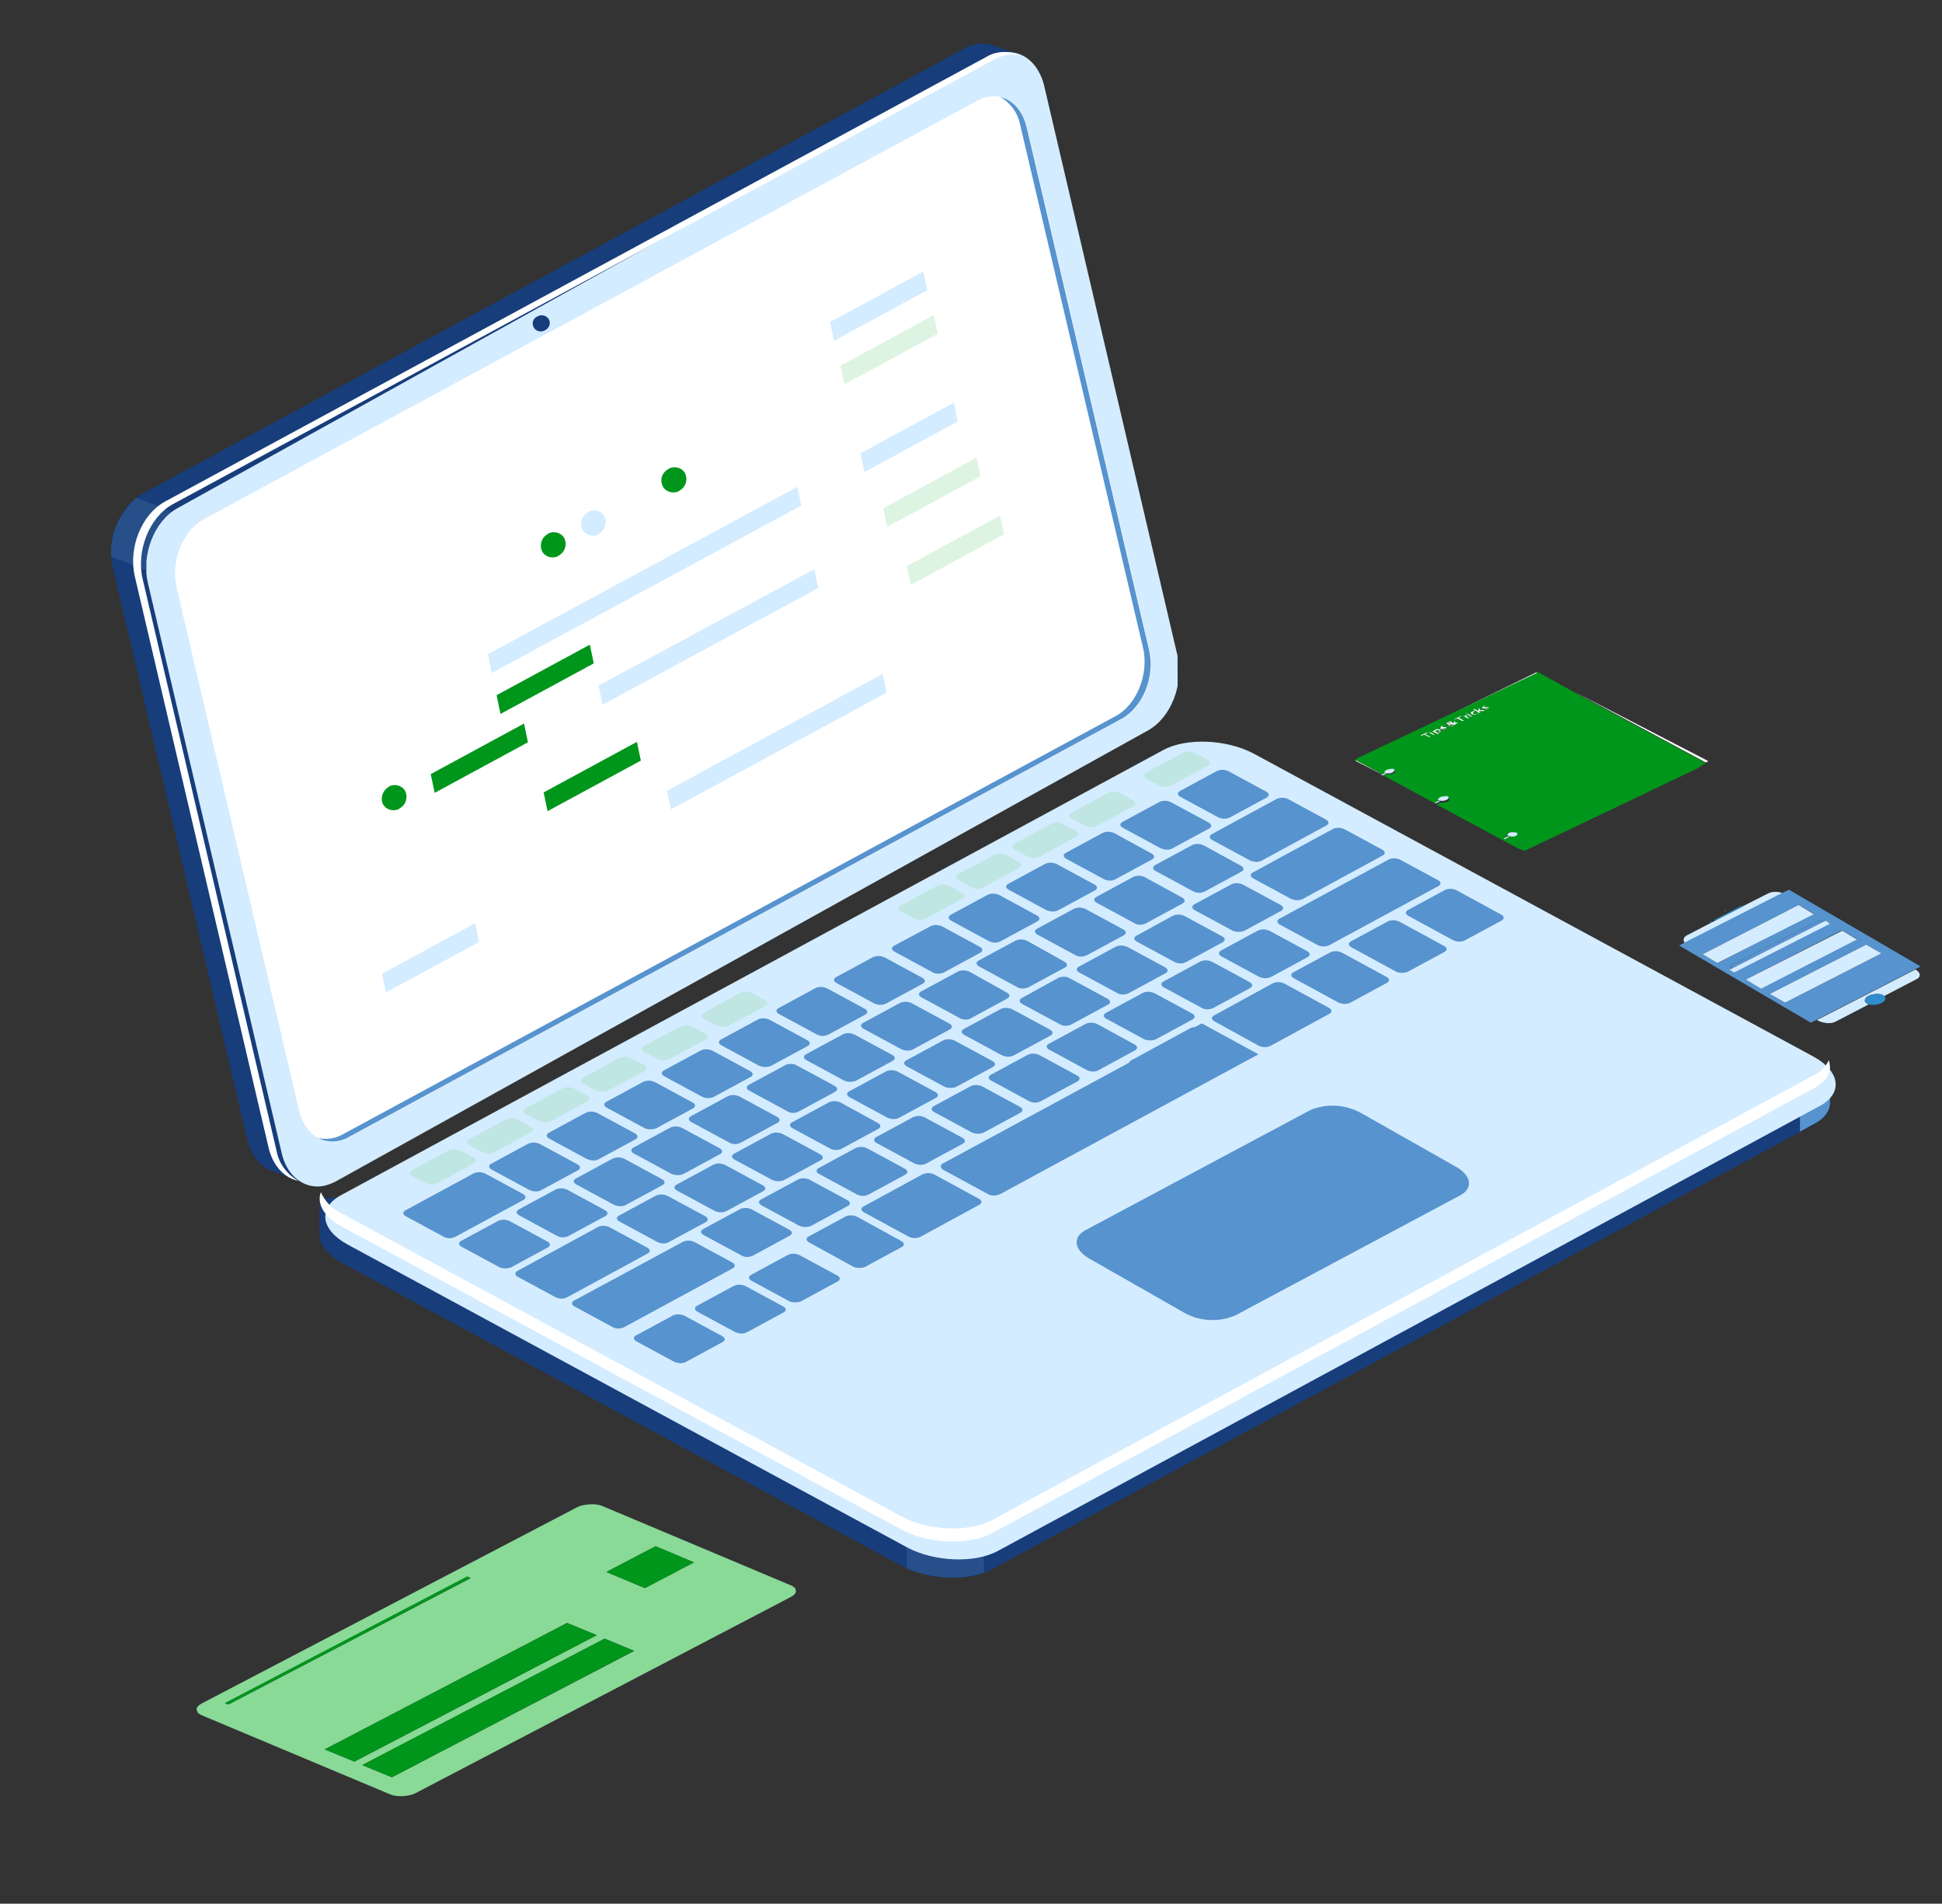 <?xml version="1.0" encoding="utf-8"?>
<!-- Generator: Adobe Illustrator 24.1.3, SVG Export Plug-In . SVG Version: 6.00 Build 0)  -->
<svg version="1.1" id="Layer_1" xmlns="http://www.w3.org/2000/svg" xmlns:xlink="http://www.w3.org/1999/xlink" x="0px" y="0px"
	 viewBox="0 0 445.5 436.7" style="enable-background:new 0 0 445.5 436.7;" xml:space="preserve">
<rect x="0" y="0" width="445.5" height="436.7" fill="#333333" stroke="none"/>
<style type="text/css">
	.st0{fill:#173D7A;}
	.st1{fill:#274F89;}
	.st2{enable-background:new    ;}
	.st3{clip-path:url(#SVGID_2_);}
	.st4{fill:#D4ECFF;}
	.st5{fill:#FFFFFF;}
	.st6{fill:#5793CE;}
	.st7{opacity:0.279;fill:#89D997;enable-background:new    ;}
	.st8{fill:#00961B;}
	.st9{fill:#396CAA;}
	.st10{clip-path:url(#SVGID_4_);}
	.st11{clip-path:url(#SVGID_6_);}
	.st12{clip-path:url(#SVGID_8_);fill:#D4ECFF;}
	.st13{clip-path:url(#SVGID_8_);fill:#2F8DCC;}
	.st14{clip-path:url(#SVGID_8_);fill:#5793CE;}
	.st15{clip-path:url(#SVGID_10_);}
	.st16{clip-path:url(#SVGID_12_);fill:#89D997;}
	.st17{clip-path:url(#SVGID_12_);fill:#00961B;}
	.st18{clip-path:url(#SVGID_14_);}
	.st19{clip-path:url(#SVGID_16_);}
	.st20{clip-path:url(#SVGID_18_);}
	.st21{clip-path:url(#SVGID_20_);}
	.st22{clip-path:url(#SVGID_22_);fill:#FFFFFF;}
	.st23{clip-path:url(#SVGID_22_);fill:#00961B;}
	.st24{clip-path:url(#SVGID_22_);fill:#D4ECFF;}
</style>
<g id="Group_2850" transform="translate(-179.987 -55.723)">
	<path id="Path_15293_1_" class="st0" d="M401.3,66.8c1.9-1.1,4.2-1.4,6.4-0.7l0,0l0.3,0.1c0,0,0.1,0,0.1,0l6.8,2.4l-6.1,2.8
		c0,0.1,0.1,0.2,0.1,0.3l30.7,131.1c1.5,6.6-1.5,14.2-6.9,17.1l-184,99.7l0.7,7.3l-7.4-2.7c-2.5-1.1-4.5-3.6-5.3-7.1L205.9,186
		c-1.5-6.6,1.5-14.2,6.9-17.1"/>
	<path id="Path_15295" class="st1" d="M219.9,189.1l-14.4-5.7c-0.1-1.6-0.1-4.4,1.4-7.6c1.3-2.8,3.2-4.8,4.4-5.9
		c7.6,3,15.1,6,22.7,9L219.9,189.1z"/>
	<g id="Path_15296">
		<g>
			<g class="st2">
				<defs>
					<polygon id="SVGID_1_" class="st2" points="213.9,328.2 213.3,69.2 449.8,67.3 450.4,326.4 					"/>
				</defs>
				<clipPath id="SVGID_2_">
					<use xlink:href="#SVGID_1_"  style="overflow:visible;"/>
				</clipPath>
				<g class="st3">
					<g>
						<g>
							<g>
								<path class="st4" d="M411.2,67.7c-1.3,0-2.7,0.4-4.1,1.1L220.7,172.3c-5.3,2.9-8.3,10.6-6.8,17.1l30.7,130.8
									c1.1,4.9,4.5,7.7,8.2,7.7c1.3,0,2.7-0.4,4.1-1.1l186.4-103.5c5.3-2.9,8.3-10.6,6.8-17.2L419.5,75.3
									C418.3,70.5,415,67.6,411.2,67.7"/>
							</g>
						</g>
					</g>
				</g>
			</g>
		</g>
	</g>
	<path id="Path_15297" class="st5" d="M217.8,170.8L406.4,68.7c2.2-1.3,5.1-1.4,7.4-0.3c-1.9-0.4-3.9,0-5.6,0.9L219.6,171.4
		c-5.3,2.9-8.4,10.6-6.9,17.1l30.7,131.1c0.5,2.9,2.3,5.4,5,7c-3.2-0.7-5.8-3.4-6.8-7.6l-30.7-131.1
		C209.4,181.3,212.5,173.7,217.8,170.8z"/>
	<path id="Path_15298" class="st5" d="M260,316.6l177.4-96c4.9-2.6,7.7-9.7,6.3-15.7l-28.1-120c-1.4-6-6.5-8.7-11.4-6.1l-177.4,96
		c-4.9,2.6-7.7,9.7-6.3,15.7l28.1,120C250,316.5,255.1,319.2,260,316.6z"/>
	<path id="Path_15299" class="st6" d="M258.5,316l177.4-96c4.9-2.6,7.7-9.7,6.3-15.7L414,84.3c-0.5-2.6-2.1-4.9-4.5-6.3
		c2.8,0.7,5.1,3.1,6,6.9l28.1,120c1.4,6-1.4,13-6.3,15.7l-177.4,96c-2.1,1.2-4.7,1.3-6.9,0.2C254.9,317.2,256.9,316.9,258.5,316z"/>
	<path id="Path_15300" class="st0" d="M253.3,330.8l25.8-3.2l166.4-90.1c5.3-2.9,14.7-2.5,20.8,0.8l117.9,63.8l15.6-1.9v8.3h0
		c0.1,1.9-1.1,3.8-3.6,5.1L407.6,415.7c-5.3,2.9-14.7,2.5-20.8-0.8l-128.4-69.5c-3.5-1.9-5.2-4.3-5.1-6.6l0,0L253.3,330.8z"/>
	<path id="Path_15302" class="st6" d="M592.9,301l6.9-0.9v8.3h0c0.1,1.9-1.1,3.8-3.6,5.1l-3.3,1.8L592.9,301z"/>
	<path id="Path_15303" class="st1" d="M405.7,416.5c-5.1,1.8-12.3,1.4-17.7-1V397h17.7V416.5z"/>
	<path id="Path_15304" class="st4" d="M408.9,411.5l188.6-102.1c5.3-2.9,4.7-7.9-1.5-11.3l-128.4-69.5c-6.2-3.3-15.5-3.7-20.8-0.8
		L258.2,329.9c-5.3,2.9-4.7,7.9,1.5,11.3l128.4,69.5C394.3,414,403.6,414.4,408.9,411.5z"/>
	<path id="Path_15305" class="st5" d="M258.4,334.1l128.4,69.5c6.2,3.3,15.5,3.7,20.8,0.8l188.6-102.1c1.5-0.7,2.7-1.9,3.3-3.4
		c0.8,2.4-0.2,4.8-3.3,6.4L407.6,407.4c-5.3,2.9-14.7,2.5-20.8-0.8l-128.4-69.5c-4.1-2.2-5.8-5.3-4.8-7.9
		C254.5,331.3,256.2,333.1,258.4,334.1z"/>
	<g id="Group_2833" transform="translate(369.674 208.675)">
		<path id="Path_15306" class="st6" d="M146.3,62.8l8.5-4.6c0.7-0.4,0.6-1-0.2-1.4l-10.1-5.5c-0.8-0.4-1.8-0.5-2.7-0.1l-8.5,4.6
			c-0.7,0.4-0.6,1,0.2,1.4l10.1,5.5C144.5,63.1,145.5,63.2,146.3,62.8z"/>
		<path id="Path_15307" class="st6" d="M133.2,70l8.5-4.6c0.7-0.4,0.6-1-0.2-1.4l-10.1-5.5c-0.8-0.4-1.8-0.5-2.7-0.1l-8.5,4.6
			c-0.7,0.4-0.6,1,0.2,1.4l10.1,5.5C131.3,70.3,132.3,70.3,133.2,70z"/>
		<path id="Path_15308" class="st6" d="M120,77.1l8.5-4.6c0.7-0.4,0.6-1-0.2-1.4l-10.1-5.5c-0.8-0.4-1.8-0.5-2.7-0.1l-8.5,4.6
			c-0.7,0.4-0.6,1,0.2,1.4l10.1,5.5C118.1,77.4,119.1,77.5,120,77.1z"/>
		<path id="Path_15309" class="st6" d="M101.8,71.2l8.5-4.6c0.7-0.4,0.6-1-0.2-1.4l-8.5-4.6c-0.8-0.4-1.8-0.5-2.7-0.1l-8.5,4.6
			c-0.7,0.4-0.6,1,0.2,1.4l8.5,4.6C99.9,71.5,100.9,71.6,101.8,71.2z"/>
		<path id="Path_15310" class="st6" d="M88.6,78.3l8.5-4.6c0.7-0.4,0.6-1-0.2-1.4l-8.5-4.6c-0.8-0.4-1.8-0.5-2.7-0.1l-8.5,4.6
			c-0.7,0.4-0.6,1,0.2,1.4l8.5,4.6C86.7,78.7,87.7,78.7,88.6,78.3z"/>
		<path id="Path_15311" class="st6" d="M75.4,85.5l8.5-4.6c0.7-0.4,0.6-1-0.2-1.4l-8.5-4.6c-0.8-0.4-1.8-0.5-2.7-0.1l-8.5,4.6
			c-0.7,0.4-0.6,1,0.2,1.4l8.5,4.6C73.5,85.8,74.5,85.8,75.4,85.5z"/>
		<path id="Path_15312" class="st6" d="M62.2,92.6l8.5-4.6c0.7-0.4,0.6-1-0.2-1.4L62.1,82c-0.8-0.4-1.8-0.5-2.7-0.1l-8.5,4.6
			c-0.7,0.4-0.6,1,0.2,1.4l8.5,4.6C60.4,92.9,61.4,93,62.2,92.6z"/>
		<path id="Path_15313" class="st6" d="M49,99.7l8.5-4.6c0.7-0.4,0.6-1-0.2-1.4l-8.5-4.6c-0.8-0.4-1.8-0.5-2.7-0.1l-8.5,4.6
			c-0.7,0.4-0.6,1,0.2,1.4l8.5,4.6C47.2,100.1,48.2,100.1,49,99.7z"/>
		<path id="Path_15314" class="st6" d="M35.9,106.9l8.5-4.6c0.7-0.4,0.6-1-0.2-1.4l-8.5-4.6c-0.8-0.4-1.8-0.5-2.7-0.1l-8.5,4.6
			c-0.7,0.4-0.6,1,0.2,1.4l8.5,4.6C34,107.2,35,107.2,35.9,106.9z"/>
		<path id="Path_15315" class="st6" d="M22.7,114l8.5-4.6c0.7-0.4,0.6-1-0.2-1.4l-8.5-4.6c-0.8-0.4-1.8-0.5-2.7-0.1l-8.5,4.6
			c-0.7,0.4-0.6,1,0.2,1.4l8.5,4.6C20.8,114.3,21.8,114.4,22.7,114z"/>
		<path id="Path_15316" class="st6" d="M9.5,121.1l8.5-4.6c0.7-0.4,0.6-1-0.2-1.4l-8.5-4.6c-0.8-0.4-1.8-0.5-2.7-0.1l-8.5,4.6
			c-0.7,0.4-0.6,1,0.2,1.4l8.5,4.6C7.7,121.5,8.7,121.5,9.5,121.1z"/>
		<path id="Path_15317" class="st6" d="M-3.7,128.3l8.5-4.6c0.7-0.4,0.6-1-0.2-1.4l-8.5-4.6c-0.8-0.4-1.8-0.5-2.7-0.1l-8.5,4.6
			c-0.7,0.4-0.6,1,0.2,1.4l8.5,4.6C-5.5,128.6-4.5,128.6-3.7,128.3z"/>
		<path id="Path_15317_1_" class="st6" d="M-17,135.1l8.5-4.6c0.7-0.4,0.6-1-0.2-1.4l-8.5-4.6c-0.8-0.4-1.8-0.5-2.7-0.1l-8.5,4.6
			c-0.7,0.4-0.6,1,0.2,1.4l8.5,4.6C-18.8,135.5-17.9,135.5-17,135.1z"/>
		<path id="Path_15318" class="st6" d="M-32.4,159.5l8.5-4.6c0.7-0.4,0.6-1-0.2-1.4l-8.5-4.6c-0.8-0.4-1.8-0.5-2.7-0.1l-8.5,4.6
			c-0.7,0.4-0.6,1,0.2,1.4l8.5,4.6C-34.2,159.8-33.2,159.9-32.4,159.5z"/>
		<path id="Path_15318_1_" class="st6" d="M-18.4,152.7l8.5-4.6c0.7-0.4,0.6-1-0.2-1.4l-8.5-4.6c-0.8-0.4-1.8-0.5-2.7-0.1l-8.5,4.6
			c-0.7,0.4-0.6,1,0.2,1.4l8.5,4.6C-20.2,153-19.2,153.1-18.4,152.7z"/>
		<path id="Path_15318_2_" class="st6" d="M-6,145.6l8.5-4.6c0.7-0.4,0.6-1-0.2-1.4l-8.5-4.6c-0.8-0.4-1.8-0.5-2.7-0.1l-8.5,4.6
			c-0.7,0.4-0.6,1,0.2,1.4l8.5,4.6C-7.9,145.9-6.9,145.9-6,145.6z"/>
		<path id="Path_15319" class="st6" d="M82.3,67.8l8.5-4.6c0.7-0.4,0.6-1-0.2-1.4l-8.5-4.6c-0.8-0.4-1.8-0.5-2.7-0.1L71,61.7
			c-0.7,0.4-0.6,1,0.2,1.4l8.5,4.6C80.5,68.1,81.5,68.2,82.3,67.8z"/>
		<path id="Path_15320" class="st6" d="M95.7,60.6l8.5-4.6c0.7-0.4,0.6-1-0.2-1.4l-8.5-4.6c-0.8-0.4-1.8-0.5-2.7-0.1l-8.5,4.6
			c-0.7,0.4-0.6,1,0.2,1.4l8.5,4.6C93.9,60.9,94.9,60.9,95.7,60.6z"/>
		<path id="Path_15321" class="st6" d="M109.1,53.3l18.4-10c0.7-0.4,0.6-1-0.2-1.4l-8.5-4.6c-0.8-0.4-1.8-0.5-2.7-0.1l-18.4,10
			c-0.7,0.4-0.6,1,0.2,1.4l8.5,4.6C107.3,53.6,108.2,53.7,109.1,53.3z"/>
		<path id="Path_15322" class="st6" d="M99.7,44.5l14.9-8.1c0.7-0.4,0.6-1-0.2-1.4l-8.5-4.6c-0.8-0.4-1.8-0.5-2.7-0.1l-14.9,8.1
			c-0.7,0.4-0.6,1,0.2,1.4l8.5,4.6C97.9,44.8,98.9,44.9,99.7,44.5z"/>
		<path id="Path_15323" class="st6" d="M69.2,74.9l8.5-4.6c0.7-0.4,0.6-1-0.2-1.4L69,64.3c-0.8-0.4-1.8-0.5-2.7-0.1l-8.5,4.6
			c-0.7,0.4-0.6,1,0.2,1.4l8.5,4.6C67.3,75.3,68.3,75.3,69.2,74.9z"/>
		<path id="Path_15324" class="st6" d="M56,82.1l8.5-4.6c0.7-0.4,0.6-1-0.2-1.4l-8.5-4.6C55,71,54.1,71,53.2,71.3L44.7,76
			c-0.7,0.4-0.6,1,0.2,1.4l8.5,4.6C54.1,82.4,55.1,82.5,56,82.1z"/>
		<path id="Path_15325" class="st6" d="M42.8,89.2l8.5-4.6c0.7-0.4,0.6-1-0.2-1.4l-8.5-4.6c-0.8-0.4-1.8-0.5-2.7-0.1l-8.5,4.6
			c-0.7,0.4-0.6,1,0.2,1.4l8.5,4.6C41,89.5,41.9,89.6,42.8,89.2z"/>
		<path id="Path_15326" class="st6" d="M29.6,96.4l8.5-4.6c0.7-0.4,0.6-1-0.2-1.4l-8.5-4.6c-0.8-0.4-1.8-0.5-2.7-0.1l-8.5,4.6
			c-0.7,0.4-0.6,1,0.2,1.4l8.5,4.6C27.8,96.7,28.8,96.7,29.6,96.4z"/>
		<path id="Path_15327" class="st6" d="M16.5,103.5l8.5-4.6c0.7-0.4,0.6-1-0.2-1.4l-8.5-4.6c-0.8-0.4-1.8-0.5-2.7-0.1l-8.5,4.6
			c-0.7,0.4-0.6,1,0.2,1.4l8.5,4.6C14.6,103.8,15.6,103.9,16.5,103.5z"/>
		<path id="Path_15328" class="st6" d="M3.3,110.6l8.5-4.6c0.7-0.4,0.6-1-0.2-1.4L3.2,100c-0.8-0.4-1.8-0.5-2.7-0.1l-8.5,4.6
			c-0.7,0.4-0.6,1,0.2,1.4l8.5,4.6C1.4,110.9,2.4,111,3.3,110.6z"/>
		<path id="Path_15329" class="st6" d="M-9.9,117.8l8.5-4.6c0.7-0.4,0.6-1-0.2-1.4l-8.5-4.6c-0.8-0.4-1.8-0.5-2.7-0.1l-8.5,4.6
			c-0.7,0.4-0.6,1,0.2,1.4l8.5,4.6C-11.7,118.1-10.8,118.1-9.9,117.8z"/>
		<path id="Path_15330" class="st6" d="M-23.1,124.9l8.5-4.6c0.7-0.4,0.6-1-0.2-1.4l-8.5-4.6c-0.8-0.4-1.8-0.5-2.7-0.1l-8.5,4.6
			c-0.7,0.4-0.6,1,0.2,1.4l8.5,4.6C-24.9,125.2-23.9,125.3-23.1,124.9z"/>
		<path id="Path_15331" class="st6" d="M-36.3,132l8.5-4.6c0.7-0.4,0.6-1-0.2-1.4l-8.5-4.6c-0.8-0.4-1.8-0.5-2.7-0.1l-8.5,4.6
			c-0.7,0.4-0.6,1,0.2,1.4l8.5,4.6C-38.1,132.4-37.1,132.4-36.3,132z"/>
		<path id="Path_15332" class="st6" d="M-59.7,144.7l18.6-10.1c0.7-0.4,0.6-1-0.2-1.4l-8.5-4.6c-0.8-0.4-1.8-0.5-2.7-0.1L-71,138.6
			c-0.7,0.4-0.6,1,0.2,1.4l8.5,4.6C-61.5,145-60.5,145.1-59.7,144.7z"/>
		<path id="Path_15333" class="st6" d="M-85.3,130.8l15.7-8.5c0.7-0.4,0.6-1-0.2-1.4l-8.5-4.6c-0.8-0.4-1.8-0.5-2.7-0.1l-15.7,8.5
			c-0.7,0.4-0.6,1,0.2,1.4l8.5,4.6C-87.2,131.2-86.2,131.2-85.3,130.8z"/>
		<path id="Path_15334" class="st6" d="M46.1,73.6l8.5-4.6c0.7-0.4,0.6-1-0.2-1.4L46,62.9c-0.8-0.4-1.8-0.5-2.7-0.1l-8.5,4.6
			c-0.7,0.4-0.6,1,0.2,1.4l8.5,4.6C44.2,73.9,45.2,73.9,46.1,73.6z"/>
		<path id="Path_15335" class="st6" d="M59.6,66.2l8.5-4.6c0.7-0.4,0.6-1-0.2-1.4l-8.5-4.6c-0.8-0.4-1.8-0.5-2.7-0.1l-8.5,4.6
			c-0.7,0.4-0.6,1,0.2,1.4l8.5,4.6C57.7,66.6,58.7,66.6,59.6,66.2z"/>
		<path id="Path_15336" class="st6" d="M73.1,58.9l8.5-4.6c0.7-0.4,0.6-1-0.2-1.4L73,48.3c-0.8-0.4-1.8-0.5-2.7-0.1l-8.5,4.6
			c-0.7,0.4-0.6,1,0.2,1.4l8.5,4.6C71.2,59.3,72.2,59.3,73.1,58.9z"/>
		<path id="Path_15337" class="st6" d="M86.6,51.6l8.5-4.6c0.7-0.4,0.6-1-0.2-1.4L86.5,41c-0.8-0.4-1.8-0.5-2.7-0.1l-8.5,4.6
			c-0.7,0.4-0.6,1,0.2,1.4l8.5,4.6C84.7,51.9,85.7,52,86.6,51.6z"/>
		<path id="Path_15338" class="st6" d="M32.9,80.7l8.5-4.6c0.7-0.4,0.6-1-0.2-1.4L32.8,70c-0.8-0.4-1.8-0.5-2.7-0.1l-8.5,4.6
			c-0.7,0.4-0.6,1,0.2,1.4l8.5,4.6C31.1,81,32.1,81.1,32.9,80.7z"/>
		<path id="Path_15339" class="st6" d="M19.7,87.8l8.5-4.6c0.7-0.4,0.6-1-0.2-1.4l-8.5-4.6c-0.8-0.4-1.8-0.5-2.7-0.1l-8.5,4.6
			c-0.7,0.4-0.6,1,0.2,1.4l8.5,4.6C17.9,88.1,18.9,88.2,19.7,87.8z"/>
		<path id="Path_15340" class="st6" d="M6.6,95l8.5-4.6c0.7-0.4,0.6-1-0.2-1.4l-8.5-4.6c-0.8-0.4-1.8-0.5-2.7-0.1l-8.5,4.6
			c-0.7,0.4-0.6,1,0.2,1.4l8.5,4.6C4.7,95.3,5.7,95.3,6.6,95z"/>
		<path id="Path_15341" class="st6" d="M-6.6,102.1l8.5-4.6c0.7-0.4,0.6-1-0.2-1.4l-8.5-4.6C-7.6,91-8.5,91-9.4,91.3l-8.5,4.6
			c-0.7,0.4-0.6,1,0.2,1.4l8.5,4.6C-8.5,102.4-7.5,102.5-6.6,102.1z"/>
		<path id="Path_15342" class="st6" d="M-19.8,109.2l8.5-4.6c0.7-0.4,0.6-1-0.2-1.4l-8.5-4.6c-0.8-0.4-1.8-0.5-2.7-0.1l-8.5,4.6
			c-0.7,0.4-0.6,1,0.2,1.4l8.5,4.6C-21.6,109.6-20.7,109.6-19.8,109.2z"/>
		<path id="Path_15343" class="st6" d="M-33,116.4l8.5-4.6c0.7-0.4,0.6-1-0.2-1.4l-8.5-4.6c-0.8-0.4-1.8-0.5-2.7-0.1l-8.5,4.6
			c-0.7,0.4-0.6,1,0.2,1.4l8.5,4.6C-34.8,116.7-33.8,116.7-33,116.4z"/>
		<path id="Path_15344" class="st6" d="M-46.2,123.5l8.5-4.6c0.7-0.4,0.6-1-0.2-1.4l-8.5-4.6c-0.8-0.4-1.8-0.5-2.7-0.1l-8.5,4.6
			c-0.7,0.4-0.6,1,0.2,1.4l8.5,4.6C-48,123.8-47,123.9-46.2,123.5z"/>
		<path id="Path_15345" class="st6" d="M-59.3,130.6l8.5-4.6c0.7-0.4,0.6-1-0.2-1.4l-8.5-4.6c-0.8-0.4-1.8-0.5-2.7-0.1l-8.5,4.6
			c-0.7,0.4-0.6,1,0.2,1.4l8.5,4.6C-61.2,131-60.2,131-59.3,130.6z"/>
		<path id="Path_15346" class="st6" d="M-72.5,137.8l8.5-4.6c0.7-0.4,0.6-1-0.2-1.4l-8.5-4.6c-0.8-0.4-1.8-0.5-2.7-0.1l-8.5,4.6
			c-0.7,0.4-0.6,1,0.2,1.4l8.5,4.6C-74.4,138.1-73.4,138.1-72.5,137.8z"/>
		<path id="Path_15347" class="st6" d="M53,55.9l8.5-4.6c0.7-0.4,0.6-1-0.2-1.4l-8.5-4.6c-0.8-0.4-1.8-0.5-2.7-0.1l-8.5,4.6
			c-0.7,0.4-0.6,1,0.2,1.4l8.5,4.6C51.2,56.2,52.2,56.3,53,55.9z"/>
		<path id="Path_15348" class="st6" d="M66.1,48.8l8.5-4.6c0.7-0.4,0.6-1-0.2-1.4L66,38.2c-0.8-0.4-1.8-0.5-2.7-0.1l-8.5,4.6
			c-0.7,0.4-0.6,1,0.2,1.4l8.5,4.6C64.3,49.1,65.3,49.2,66.1,48.8z"/>
		<path id="Path_15349" class="st6" d="M79.2,41.7l8.5-4.6c0.7-0.4,0.6-1-0.2-1.4l-8.5-4.6c-0.8-0.4-1.8-0.5-2.7-0.1l-8.5,4.6
			c-0.7,0.4-0.6,1,0.2,1.4l8.5,4.6C77.4,42,78.4,42.1,79.2,41.7z"/>
		<path id="Path_15350" class="st6" d="M92.4,34.6l8.5-4.6c0.7-0.4,0.6-1-0.2-1.4L92.2,24c-0.8-0.4-1.8-0.5-2.7-0.1L81,28.5
			c-0.7,0.4-0.6,1,0.2,1.4l8.5,4.6C90.5,34.9,91.5,35,92.4,34.6z"/>
		<path id="Path_15351" class="st7" d="M78.9,27.3l8.5-4.6c0.7-0.4,0.6-1-0.2-1.4l-2.8-1.5c-0.8-0.4-1.8-0.5-2.7-0.1l-8.5,4.6
			c-0.7,0.4-0.6,1,0.2,1.4l2.8,1.5C77,27.6,78,27.7,78.9,27.3z"/>
		<path id="Path_15352" class="st7" d="M61.8,36.6l8.5-4.6c0.7-0.4,0.6-1-0.2-1.4L67.3,29c-0.8-0.4-1.8-0.5-2.7-0.1l-8.5,4.6
			c-0.7,0.4-0.6,1,0.2,1.4l2.8,1.5C59.9,36.9,60.9,36.9,61.8,36.6z"/>
		<path id="Path_15353" class="st7" d="M48.7,43.6l8.5-4.6c0.7-0.4,0.6-1-0.2-1.4l-2.8-1.5c-0.8-0.4-1.8-0.5-2.7-0.1L43,40.6
			c-0.7,0.4-0.6,1,0.2,1.4l2.8,1.5C46.9,44,47.8,44,48.7,43.6z"/>
		<path id="Path_15354" class="st7" d="M35.7,50.7l8.5-4.6c0.7-0.4,0.6-1-0.2-1.4l-2.8-1.5c-0.8-0.4-1.8-0.5-2.7-0.1L30,47.6
			c-0.7,0.4-0.6,1,0.2,1.4l2.8,1.5C33.8,51,34.8,51.1,35.7,50.7z"/>
		<path id="Path_15355" class="st7" d="M22.6,57.8l8.5-4.6c0.7-0.4,0.6-1-0.2-1.4l-2.8-1.5c-0.8-0.4-1.8-0.5-2.7-0.1l-8.5,4.6
			c-0.7,0.4-0.6,1,0.2,1.4l2.8,1.5C20.7,58.1,21.7,58.1,22.6,57.8z"/>
		<path id="Path_15356" class="st7" d="M-50.3,97.3l8.5-4.6c0.7-0.4,0.6-1-0.2-1.4l-2.8-1.5c-0.8-0.4-1.8-0.5-2.7-0.1l-8.5,4.6
			c-0.7,0.4-0.6,1,0.2,1.4l2.8,1.5C-52.1,97.6-51.2,97.6-50.3,97.3z"/>
		<path id="Path_15356_1_" class="st7" d="M-36.3,90.1l8.5-4.6c0.7-0.4,0.6-1-0.2-1.4l-2.8-1.5c-0.8-0.4-1.8-0.5-2.7-0.1L-42,87
			c-0.7,0.4-0.6,1,0.2,1.4l2.8,1.5C-38.1,90.4-37.2,90.4-36.3,90.1z"/>
		<path id="Path_15356_2_" class="st7" d="M-22.6,82.4l8.5-4.6c0.7-0.4,0.6-1-0.2-1.4l-2.8-1.5c-0.8-0.4-1.8-0.5-2.7-0.1l-8.5,4.6
			c-0.7,0.4-0.6,1,0.2,1.4l2.8,1.5C-24.5,82.7-23.5,82.8-22.6,82.4z"/>
		<path id="Path_15357" class="st7" d="M-63.4,104.3l8.5-4.6c0.7-0.4,0.6-1-0.2-1.4l-2.8-1.5c-0.8-0.4-1.8-0.5-2.7-0.1l-8.5,4.6
			c-0.7,0.4-0.6,1,0.2,1.4l2.8,1.5C-65.2,104.6-64.2,104.7-63.4,104.3z"/>
		<path id="Path_15358" class="st7" d="M-76.4,111.4l8.5-4.6c0.7-0.4,0.6-1-0.2-1.4l-2.8-1.5c-0.8-0.4-1.8-0.5-2.7-0.1l-8.5,4.6
			c-0.7,0.4-0.6,1,0.2,1.4l2.8,1.5C-78.3,111.7-77.3,111.8-76.4,111.4z"/>
		<path id="Path_15359" class="st7" d="M-89.5,118.5l8.5-4.6c0.7-0.4,0.6-1-0.2-1.4l-2.8-1.5c-0.8-0.4-1.8-0.5-2.7-0.1l-8.5,4.6
			c-0.7,0.4-0.6,1,0.2,1.4l2.8,1.5C-91.3,118.8-90.3,118.8-89.5,118.5z"/>
		<path id="Path_15360" class="st6" d="M39.8,63l8.5-4.6c0.7-0.4,0.6-1-0.2-1.4l-8.5-4.6c-0.8-0.4-1.8-0.5-2.7-0.1l-8.5,4.6
			c-0.7,0.4-0.6,1,0.2,1.4l8.5,4.6C38,63.4,39,63.4,39.8,63z"/>
		<path id="Path_15361" class="st6" d="M26.7,70.2l8.5-4.6c0.7-0.4,0.6-1-0.2-1.4l-8.5-4.6c-0.8-0.4-1.8-0.5-2.7-0.1L15.4,64
			c-0.7,0.4-0.6,1,0.2,1.4l8.5,4.6C24.8,70.5,25.8,70.5,26.7,70.2z"/>
		<path id="Path_15362" class="st6" d="M13.5,77.3l8.5-4.6c0.7-0.4,0.6-1-0.2-1.4l-8.5-4.6c-0.8-0.4-1.8-0.5-2.7-0.1l-8.5,4.6
			c-0.7,0.4-0.6,1,0.2,1.4l8.5,4.6C11.6,77.6,12.6,77.7,13.5,77.3z"/>
		<path id="Path_15363" class="st6" d="M0.3,84.4l8.5-4.6c0.7-0.4,0.6-1-0.2-1.4l-8.5-4.6c-0.8-0.4-1.8-0.5-2.7-0.1l-8.5,4.6
			c-0.7,0.4-0.6,1,0.2,1.4l8.5,4.6C-1.5,84.8-0.5,84.8,0.3,84.4z"/>
		<path id="Path_15364" class="st6" d="M-12.9,91.6l8.5-4.6c0.7-0.4,0.6-1-0.2-1.4l-8.5-4.6c-0.8-0.4-1.8-0.5-2.7-0.1l-8.5,4.6
			c-0.7,0.4-0.6,1,0.2,1.4l8.5,4.6C-14.7,91.9-13.7,91.9-12.9,91.6z"/>
		<path id="Path_15365" class="st6" d="M-26,98.7l8.5-4.6c0.7-0.4,0.6-1-0.2-1.4l-8.5-4.6c-0.8-0.4-1.8-0.5-2.7-0.1l-8.5,4.6
			c-0.7,0.4-0.6,1,0.2,1.4l8.5,4.6C-27.9,99-26.9,99.1-26,98.7z"/>
		<path id="Path_15366" class="st6" d="M-39.2,105.9l8.5-4.6c0.7-0.4,0.6-1-0.2-1.4l-8.5-4.6c-0.8-0.4-1.8-0.5-2.7-0.1l-8.5,4.6
			c-0.7,0.4-0.6,1,0.2,1.4l8.5,4.6C-41.1,106.2-40.1,106.2-39.2,105.9z"/>
		<path id="Path_15367" class="st6" d="M-52.4,113l8.5-4.6c0.7-0.4,0.6-1-0.2-1.4l-8.5-4.6c-0.8-0.4-1.8-0.5-2.7-0.1l-8.5,4.6
			c-0.7,0.4-0.6,1,0.2,1.4l8.5,4.6C-54.2,113.3-53.2,113.4-52.4,113z"/>
		<path id="Path_15368" class="st6" d="M-65.6,120.1l8.5-4.6c0.7-0.4,0.6-1-0.2-1.4l-8.5-4.6c-0.8-0.4-1.8-0.5-2.7-0.1l-8.5,4.6
			c-0.7,0.4-0.6,1,0.2,1.4l8.5,4.6C-67.4,120.4-66.4,120.5-65.6,120.1z"/>
		<path id="Path_15369" class="st6" d="M115.2,63.9l25.1-13.6c0.7-0.4,0.6-1-0.2-1.4l-8.5-4.6c-0.8-0.4-1.8-0.5-2.7-0.1l-25.1,13.6
			c-0.7,0.4-0.6,1,0.2,1.4l8.5,4.6C113.3,64.2,114.3,64.3,115.2,63.9z"/>
		<path id="Path_15370" class="st6" d="M-46.7,151.6l25.1-13.6c0.7-0.4,0.6-1-0.2-1.4l-8.5-4.6c-0.8-0.4-1.8-0.5-2.7-0.1L-58,145.4
			c-0.7,0.4-0.6,1,0.2,1.4l8.5,4.6C-48.5,151.9-47.6,151.9-46.7,151.6z"/>
		<path id="Path_15371" class="st6" d="M8.7,137.7l8.5-4.6c0.7-0.4,0.6-1-0.2-1.4L7,126.2c-0.8-0.4-1.8-0.5-2.7-0.1l-8.5,4.6
			c-0.7,0.4-0.6,1,0.2,1.4L6,137.6C6.8,138,7.8,138,8.7,137.7z"/>
		<path id="Path_15372" class="st6" d="M101.7,87l13.6-7.4c0.7-0.4,0.6-1-0.2-1.4l-10.1-5.5c-0.8-0.4-1.8-0.5-2.7-0.1L88.8,80
			c-0.7,0.4-0.6,1,0.2,1.4L99,86.9C99.8,87.3,100.8,87.4,101.7,87z"/>
		<path id="Path_15373" class="st6" d="M21.4,130.8l13.6-7.4c0.7-0.4,0.6-1-0.2-1.4l-10.1-5.5c-0.8-0.4-1.8-0.5-2.7-0.1l-13.6,7.4
			c-0.7,0.4-0.6,1,0.2,1.4l10.1,5.5C19.5,131.1,20.5,131.2,21.4,130.8z"/>
		<path id="Path_15374" class="st6" d="M82.7,97.3l13.6-7.4c0.7-0.4,0.6-1-0.2-1.4L86.1,83c-0.8-0.4-1.8-0.5-2.7-0.1l-13.6,7.4
			c-0.7,0.4-0.6,1,0.2,1.4L80,97.2C80.8,97.6,81.8,97.6,82.7,97.3z"/>
		<path id="Path_15375" class="st6" d="M86,81.8l-59.3,32.1c-0.4,0.1-0.7,0.6-0.5,1c0.1,0.2,0.3,0.4,0.5,0.5l10.3,5.6
			c0.8,0.4,1.8,0.4,2.7,0l59.3-32.1L86,81.8z"/>
		<path id="Path_15378" class="st6" d="M110.9,101.7l-51.5,27.5c-3.1,1.6-2.7,4.5,0.7,6.5L82,148.2c3.6,2,7.9,2.2,11.7,0.6
			l51.5-27.5c3.1-1.6,2.7-4.5-0.7-6.5l-21.9-12.4C119,100.4,114.7,100.1,110.9,101.7z"/>
	</g>
	<path id="Path_15380" class="st4" d="M292.8,210.1l71-38.4l-0.9-4.3l-71,38.4L292.8,210.1z"/>
	<path id="Path_15381" class="st4" d="M318.2,217.4l49.5-26.8l-0.9-4.3L317.3,213L318.2,217.4z"/>
	<path id="Path_15381_1_" class="st4" d="M333.9,241.4l49.5-26.8l-0.9-4.3L333,237.1L333.9,241.4z"/>
	<path id="Path_15382" class="st5" d="M322.9,204.3l42.9-23.2l-0.9-4.3L322,200L322.9,204.3z"/>
	<path id="Path_15383" class="st8" d="M294.8,219.5l21.4-11.6l-0.9-4.3l-21.4,11.6L294.8,219.5z"/>
	<path id="Path_15383_1_" class="st8" d="M279.7,237.6l21.4-11.6l-0.9-4.3l-21.4,11.6L279.7,237.6z"/>
	<path id="Path_15383_2_" class="st8" d="M305.6,241.8l21.4-11.6l-0.9-4.3l-21.4,11.6L305.6,241.8z"/>
	<path id="Path_15384" class="st4" d="M371.3,133.9l21.4-11.6l-0.9-4.3l-21.4,11.6L371.3,133.9z"/>
	<path id="Path_15385" class="st7" d="M373.7,143.9l21.4-11.6l-0.9-4.3l-21.4,11.6L373.7,143.9z"/>
	<path id="Path_15385_1_" class="st7" d="M383.5,176.6l21.4-11.6l-0.9-4.3l-21.4,11.6L383.5,176.6z"/>
	<path id="Path_15385_2_" class="st7" d="M388.9,189.9l21.4-11.6l-0.9-4.3L388,185.6L388.9,189.9z"/>
	<path id="Path_15386" class="st4" d="M268.5,283.4l21.4-11.6l-0.9-4.3l-21.4,11.6L268.5,283.4z"/>
	<path id="Path_15387" class="st4" d="M378.3,164l21.4-11.6l-0.9-4.3l-21.4,11.6L378.3,164z"/>
	<path id="Path_15388" class="st8" d="M332,167.2c0.6,1.3,2.2,1.8,3.5,1.3c0.1,0,0.2-0.1,0.3-0.2c1.5-0.8,2-2.5,1.4-3.9
		c-0.6-1.3-2.2-1.8-3.5-1.3c-0.1,0-0.2,0.1-0.3,0.2C331.9,164,331.3,165.7,332,167.2z"/>
	<path id="Path_15388_1_" class="st0" d="M302.4,130.8c0.4,0.8,1.5,1.2,2.4,0.8c0.1,0,0.1-0.1,0.2-0.1c1-0.5,1.4-1.6,0.9-2.5
		c-0.4-0.8-1.5-1.2-2.4-0.8c-0.1,0-0.1,0.1-0.2,0.1C302.3,128.7,301.9,129.8,302.4,130.8z"/>
	<path id="Path_15389" class="st5" d="M322.8,172.2c0.6,1.3,2.2,1.8,3.5,1.3c0.1,0,0.2-0.1,0.3-0.2c1.5-0.8,2-2.5,1.4-3.9
		c-0.6-1.3-2.2-1.8-3.5-1.3c-0.1,0-0.2,0.1-0.3,0.2C322.7,169,322.1,170.7,322.8,172.2z"/>
	<path id="Path_15390" class="st4" d="M313.5,177.1c0.6,1.3,2.2,1.8,3.5,1.3c0.1,0,0.2-0.1,0.3-0.2c1.5-0.8,2-2.5,1.4-3.9
		c-0.6-1.3-2.2-1.8-3.5-1.3c-0.1,0-0.2,0.1-0.3,0.2C313.5,174,312.9,175.7,313.5,177.1z"/>
	<path id="Path_15391" class="st8" d="M304.3,182.1c0.6,1.3,2.2,1.8,3.5,1.3c0.1,0,0.2-0.1,0.3-0.2c1.5-0.8,2-2.5,1.4-3.9
		c-0.6-1.3-2.2-1.8-3.5-1.3c-0.1,0-0.2,0.1-0.3,0.2C304.2,179,303.7,180.7,304.3,182.1z"/>
	<path id="Path_15391_1_" class="st8" d="M267.8,240.1c0.6,1.3,2.2,1.8,3.5,1.3c0.1,0,0.2-0.1,0.3-0.2c1.5-0.8,2-2.5,1.4-3.9
		c-0.6-1.3-2.2-1.8-3.5-1.3c-0.1,0-0.2,0.1-0.3,0.2C267.8,237,267.2,238.7,267.8,240.1z"/>
	<g id="Group_2839" transform="translate(514.423 431.038)">
		<g id="Group_2838" transform="translate(4.655 31.279)">
			<path id="Path_15408_1_" class="st5" d="M-163.1,35.9l0,4c0,0,0,0.1,0,0.1c-0.1-0.2-0.1-0.5-0.1-0.7l0-4"/>
		</g>
	</g>
	<path id="Path_15385_3_" class="st7" d="M505.5,229.6l21.4-11.6l-0.9-4.3l-21.4,11.6L505.5,229.6z"/>
</g>
<path class="st9" d="M132,153.6"/>
<path class="st6" d="M387.9,160.7"/>
<path class="st6" d="M370.9,160.2"/>
<g>
	<g>
		<g class="st2">
			<defs>
				<polygon id="SVGID_3_" class="st2" points="379.4,238.5 381.5,197.8 447.3,200.7 445.2,241.5 				"/>
			</defs>
			<clipPath id="SVGID_4_">
				<use xlink:href="#SVGID_3_"  style="overflow:visible;"/>
			</clipPath>
			<g class="st10">
				<g>
					<g>
						<g>
							<g>
								<defs>
									<polyline id="SVGID_5_" points="385.5,238.8 381.2,204.3 441.2,200.5 445.5,235 385.5,238.8 									"/>
								</defs>
								<clipPath id="SVGID_6_">
									<use xlink:href="#SVGID_5_"  style="overflow:visible;"/>
								</clipPath>
								<g class="st11">
									<defs>
										<polyline id="SVGID_7_" points="418.8,236.7 382.6,215.7 407.9,202.6 444.1,223.6 418.8,236.7 										"/>
									</defs>
									<clipPath id="SVGID_8_">
										<use xlink:href="#SVGID_7_"  style="overflow:visible;"/>
									</clipPath>
									<path class="st12" d="M439.4,222.4l-22.6,11.6l0.2,0.1c0.6,0.3,1.3,0.5,2.1,0.6c0.2,0,0.4,0,0.6,0c0.6,0,1.1-0.2,1.5-0.4
										l7.5-3.9c-0.2,0-0.3-0.1-0.4-0.2c-0.3-0.2-0.5-0.4-0.5-0.6c0,0,0,0,0-0.1c0-0.4,0.3-0.8,0.9-1.1l0.1,0
										c0.1-0.1,0.3-0.1,0.5-0.2c0.2-0.1,0.3-0.1,0.5-0.1c0.2,0,0.3,0,0.5-0.1c0,0,0.1,0,0.1,0c0.1,0,0.2,0,0.3,0h0
										c0.3,0,0.5,0.1,0.8,0.1c0.1,0,0.2,0.1,0.3,0.1c0,0,0.1,0,0.1,0.1c0.1,0.1,0.2,0.1,0.3,0.2l7.3-3.8
										C440.7,224.2,440.7,223.1,439.4,222.4L439.4,222.4 M407.6,204.6c-0.2,0-0.4,0-0.6,0c-0.6,0-1.1,0.2-1.5,0.4l-5.7,2.9l0,0
										l-5,2.6l-7.7,4c-0.9,0.4-1.1,1.2-0.6,1.8l22.4-11.4C408.5,204.7,408.1,204.6,407.6,204.6"/>
									<path class="st13" d="M430.7,228c-0.1,0-0.2,0-0.3,0c0,0-0.1,0-0.1,0c-0.2,0-0.3,0-0.5,0.1c-0.2,0-0.3,0.1-0.5,0.1
										c-0.2,0-0.3,0.1-0.5,0.2l-0.1,0c-0.6,0.3-0.9,0.7-0.9,1.1c0,0,0,0,0,0.1c0,0.2,0.2,0.5,0.5,0.6c0.1,0.1,0.3,0.1,0.4,0.2
										c0.2,0.1,0.5,0.1,0.8,0.1c0.2,0,0.3,0,0.5,0c0.6,0,1.1-0.2,1.6-0.4l0,0c0.9-0.4,1.1-1.1,0.7-1.6c-0.1-0.1-0.2-0.2-0.3-0.2
										c0,0-0.1,0-0.1-0.1c-0.1,0-0.2-0.1-0.3-0.1C431.3,228,431,228,430.7,228"/>
									<polyline class="st13" points="399.5,207.8 393.3,211 393.5,211.2 394.8,210.5 399.8,208 399.8,207.9 399.5,207.8 
																			"/>
									<path class="st13" d="M395.7,208.9l-0.1,0l0,0l-0.1,0l0,0.1l0.2,0l0.2,0c0.1-0.1,0.1-0.1,0-0.2L395.7,208.9"/>
									<path class="st13" d="M392.5,211.4l-0.2,0l0,0c-0.1,0-0.1,0.1,0,0.2l0.2,0l0.2,0l0-0.2L392.5,211.4"/>
									<path class="st14" d="M406,228l22.1-11.3l3.5,2L409.5,230L406,228 M400.5,224.7l22-11.3l3.5,2l-22,11.3L400.5,224.7
										 M396.7,222.5l22-11.3l1,0.6l-22,11.3L396.7,222.5 M396.7,221.7l20.8-10.7l0.8,0.5l-20.8,10.7L396.7,221.7 M390.6,218.9
										l22-11.3l3.5,2l-22,11.3L390.6,218.9 M410.4,204.1l-1.5,0.7l-22.4,11.4l-1.3,0.7l30.2,17.7l1.4-0.7l22.6-11.6l1.2-0.6
										L410.4,204.1"/>
									<polyline class="st12" points="412.6,207.6 390.6,218.9 394,220.9 416.1,209.7 412.6,207.6 									"/>
									<polyline class="st12" points="428.1,216.7 406,228 409.5,230 431.6,218.7 428.1,216.7 									"/>
									<polyline class="st12" points="422.6,213.5 400.5,224.7 404,226.8 426,215.5 422.6,213.5 									"/>
									<polyline class="st14" points="417.5,211 396.7,221.7 397.5,222.1 418.3,211.5 417.5,211 									"/>
									<polyline class="st12" points="418.8,211.2 396.7,222.5 397.8,223.1 419.8,211.9 418.8,211.2 									"/>
								</g>
							</g>
						</g>
					</g>
				</g>
			</g>
		</g>
	</g>
</g>
<g>
	<g>
		<g class="st2">
			<defs>
				<polygon id="SVGID_9_" class="st2" points="27,421.6 38.1,349.7 200.8,335.5 189.7,407.4 				"/>
			</defs>
			<clipPath id="SVGID_10_">
				<use xlink:href="#SVGID_9_"  style="overflow:visible;"/>
			</clipPath>
			<g class="st15">
				<g>
					<g>
						<g>
							<g>
								<defs>
									<polyline id="SVGID_11_" points="36,363.4 174.1,337.8 191.8,393.8 53.7,419.3 36,363.4 									"/>
								</defs>
								<clipPath id="SVGID_12_">
									<use xlink:href="#SVGID_11_"  style="overflow:visible;"/>
								</clipPath>
								<path class="st16" d="M83.1,404.9l55.6-29l6.8,2.8l-55.6,29L83.1,404.9 M74.5,401.3l55.6-29l6.8,2.8l-55.6,29L74.5,401.3
									 M51.6,390.7l55.6-29l0.8,0.3l-55.6,29L51.6,390.7 M139.1,360.6l11.3-5.9l8.8,3.7l-11.3,5.9L139.1,360.6 M135.1,345.1
									c-0.3,0-0.5,0.1-0.8,0.1l-0.1,0c-0.7,0.1-1.3,0.3-1.9,0.6l-85.9,44.9c-0.8,0.4-1.3,0.9-1.3,1.4l0.2,0.7
									c0.2,0.2,0.5,0.4,0.8,0.6l43.6,18.3c0.8,0.3,1.9,0.4,3,0.3c0.3,0,0.6-0.1,0.8-0.1c0.7-0.1,1.4-0.3,1.9-0.6l85.9-44.9
									c0.8-0.4,1.3-0.9,1.3-1.4l-0.2-0.7c-0.2-0.2-0.5-0.4-0.9-0.6L138,345.4C137.2,345.1,136.1,345,135.1,345.1"/>
								<polyline class="st17" points="138.7,375.9 83.1,404.9 89.9,407.7 145.4,378.7 138.7,375.9 								"/>
								<polyline class="st17" points="130.1,372.3 74.5,401.3 81.3,404.1 136.9,375.1 130.1,372.3 								"/>
								<polyline class="st17" points="107.2,361.6 51.6,390.7 52.4,391 107.9,362 107.2,361.6 								"/>
								<polyline class="st17" points="150.4,354.7 139.1,360.6 148,364.3 159.2,358.4 150.4,354.7 								"/>
							</g>
						</g>
					</g>
				</g>
			</g>
		</g>
	</g>
</g>
<g>
	<g>
		<g class="st2">
			<defs>
				<polygon id="SVGID_13_" class="st2" points="288.1,211.3 297.8,148.1 414.2,137.9 404.5,201.1 				"/>
			</defs>
			<clipPath id="SVGID_14_">
				<use xlink:href="#SVGID_13_"  style="overflow:visible;"/>
			</clipPath>
			<g class="st18">
				<g>
					<g>
						<g>
							<g>
								<defs>
									<polyline id="SVGID_15_" points="288.1,211.3 305.6,156.7 414.2,137.9 396.7,192.6 288.1,211.3 									"/>
								</defs>
								<clipPath id="SVGID_16_">
									<use xlink:href="#SVGID_15_"  style="overflow:visible;"/>
								</clipPath>
								<g class="st19">
									<defs>
										<polyline id="SVGID_17_" points="289.5,206.8 308.4,156.2 412.8,142.4 393.9,193 289.5,206.8 										"/>
									</defs>
									<clipPath id="SVGID_18_">
										<use xlink:href="#SVGID_17_"  style="overflow:visible;"/>
									</clipPath>
									<g class="st20">
										<defs>
											<polyline id="SVGID_19_" points="289.5,206.8 311.6,156.3 412.8,142.4 390.7,192.9 289.5,206.8 											"/>
										</defs>
										<clipPath id="SVGID_20_">
											<use xlink:href="#SVGID_19_"  style="overflow:visible;"/>
										</clipPath>
										<g class="st21">
											<defs>
												<polyline id="SVGID_21_" points="357.7,197.4 300.8,181 344.6,151.8 401.5,168.2 357.7,197.4 												"/>
											</defs>
											<clipPath id="SVGID_22_">
												<use xlink:href="#SVGID_21_"  style="overflow:visible;"/>
											</clipPath>
											<path class="st22" d="M370.6,184.9l-20.6,9.8l0.2,0.1L370.6,184.9 M317.4,177.8L317.4,177.8l2,1.1L317.4,177.8
												 M311.1,174.4l-0.2,0.1l6.2,3.2l0.1,0L311.1,174.4 M361.2,158.7l30.1,16.2l0.6-0.3L361.2,158.7 M352.5,154.2l-20.8,10.2
												l21-10L352.5,154.2"/>
											<path class="st23" d="M329.6,167.5C329.6,167.5,329.6,167.5,329.6,167.5c-0.1,0-0.2,0-0.3,0.1l-0.1,0l-0.1,0.1l0,0.1
												l0.1,0l0.2,0.1l0.1,0c0.1,0,0.2,0,0.3,0l0.1,0l0.1-0.1l0.1,0l0.1-0.1l0,0c0-0.1,0-0.2-0.2-0.2l-0.1,0
												C330,167.5,329.8,167.5,329.6,167.5C329.7,167.5,329.7,167.5,329.6,167.5 M332.6,166.2L332.6,166.2L332.6,166.2
												c-0.1,0.1-0.1,0.1-0.1,0.1c0,0,0,0.1,0.1,0.1c0.1,0,0.2,0.1,0.3,0.1c0,0,0,0,0,0l0.1,0l0.2-0.1l0.1-0.1l0.1-0.2l0,0
												C333.3,166.1,333,166.2,332.6,166.2 M332.3,165.7l-0.2,0l-0.1,0l-0.1,0.1l0.1,0.1c0.1,0.1,0.2,0.1,0.4,0.1l0.1-0.1l0,0
												l-0.1-0.1l-0.1,0L332.3,165.7 M347,190.9c0.3,0,0.6,0,0.8,0.1c0.2,0.1,0.2,0.2,0.2,0.3c0,0,0,0,0,0.1l0,0
												c-0.1,0.1-0.1,0.2-0.3,0.3l-0.2,0.1c-0.1,0.1-0.2,0.1-0.3,0.1l-0.2,0l-0.1,0l0,0c-0.1,0-0.1,0-0.2,0h0c0,0,0,0-0.1,0
												c0,0,0,0-0.1,0c-0.2,0-0.3,0-0.4-0.1l-0.9,0.4l-0.3-0.1l0.9-0.4c-0.1-0.1-0.1-0.2-0.1-0.3c0,0,0,0,0,0l0,0l0,0
												c0-0.1,0.1-0.2,0.3-0.3l0.2-0.1c0.1-0.1,0.3-0.1,0.4-0.1l0.1,0l0.1,0l0,0C347,190.9,347,190.9,347,190.9L347,190.9
												 M327.9,168.1l0.3-0.1l1,0.5l-0.2,0.1L327.9,168.1 M325.9,168.7l1.4-0.7l0.1,0.1l-0.6,0.3l1.2,0.6l-0.2,0.1l-1.2-0.6
												l-0.6,0.3L325.9,168.7 M327.6,167.9L327.6,167.9L327.6,167.9l0.2-0.1l0.1,0l0,0.1l0,0l0,0l-0.1,0l-0.1,0l0,0L327.6,167.9
												 M329.8,167.3c0.1,0,0.1,0,0.2,0c0.1,0,0.2,0,0.3,0.1l0.1,0c0.2,0.1,0.2,0.2,0.2,0.3c0,0,0,0,0,0l0,0l-0.2,0.2l-0.1,0.1
												c-0.1,0-0.2,0.1-0.3,0.1l0,0l-0.1,0l-0.1,0l0.5,0.3l-0.2,0.1l-1.1-0.5c-0.1-0.1-0.2-0.1-0.3-0.1l0.2-0.1l0.2,0.1l0,0
												l0-0.1l0.2-0.2l0.1-0.1c0.1,0,0.2-0.1,0.3-0.1l0.1,0l0.1,0C329.7,167.3,329.7,167.3,329.8,167.3
												C329.7,167.3,329.8,167.3,329.8,167.3L329.8,167.3 M330.3,167.1C330.3,167,330.3,167,330.3,167.1l0.2-0.2l0.1-0.1
												c0.1-0.1,0.3-0.1,0.4-0.1l0.1,0.1c-0.1,0-0.2,0-0.3,0.1l-0.1,0l-0.1,0.1l0,0.1l0.2,0l0.2,0l0.1,0l0.1,0l0.2,0
												c0,0,0.1,0,0.1,0c0,0,0,0,0,0c0.1,0,0.2,0,0.3,0l0.1,0.1l0,0l-0.2,0.2l-0.1,0.1c-0.2,0.1-0.3,0.1-0.5,0.2l-0.1-0.1
												c0.1,0,0.3-0.1,0.4-0.1l0.1,0l0.1-0.1l0-0.1l0,0l-0.2,0c-0.1,0-0.1,0-0.2,0.1l-0.2,0.1l-0.1,0l-0.1,0c-0.1,0-0.2,0-0.2,0
												C330.3,167.2,330.3,167.1,330.3,167.1 M331.8,165.9C331.8,165.9,331.8,165.9,331.8,165.9l0.1-0.2l0.1-0.1
												c0.1,0,0.2-0.1,0.2-0.1l0.1,0c0.1,0,0.3,0,0.4,0.1c0.1,0,0.1,0.1,0.1,0.2c0,0,0,0,0,0l-0.1,0.2l0,0c0.3,0,0.6,0,0.8,0
												c0-0.1-0.1-0.2-0.2-0.3l0.2-0.1c0.2,0.1,0.3,0.2,0.2,0.4c0,0,0,0,0,0c0.2,0,0.4,0,0.6,0l-0.3,0.2c-0.1,0-0.2,0-0.3,0
												c0,0.1-0.1,0.2-0.2,0.3l-0.2,0.1l-0.2,0.1l-0.1,0l-0.2,0l-0.1,0l-0.1,0c-0.1,0-0.2,0-0.3,0l-0.1,0
												c-0.1-0.1-0.1-0.1-0.1-0.2c0,0,0,0,0,0l0.1-0.1l0,0c-0.2,0-0.3,0-0.4-0.1C331.8,166.1,331.8,166,331.8,165.9 M333.6,165
												l1.4-0.7l0.1,0.1l-0.6,0.3l1.2,0.6l-0.3,0.1l-1.2-0.6l-0.6,0.3L333.6,165 M336,164.2l0.1-0.1l0.1,0l0.1,0l0.2,0.1l-0.1,0
												l-0.1,0l-0.1,0.1l0,0l0.1,0.1l0.1,0l0.5,0.3l-0.3,0.1l-0.7-0.4c-0.1-0.1-0.2-0.1-0.3-0.1l0.2-0.1l0.2,0.1l0,0L336,164.2
												 M336.5,163.9l0.3-0.1l1,0.5l-0.2,0.1L336.5,163.9 M336.2,163.7L336.2,163.7L336.2,163.7l0.2-0.1l0,0l0.1,0l0,0.1l0,0.1
												l0,0l-0.1,0L336.2,163.7L336.2,163.7 M337.4,163.6c0-0.1,0.1-0.1,0.2-0.2l0.2-0.1c0.1-0.1,0.3-0.1,0.4-0.1l0.1,0.1
												c-0.1,0-0.2,0-0.3,0.1l-0.1,0.1l-0.1,0.1l0,0l0,0c0,0.1,0,0.1,0.1,0.2c0.1,0.1,0.3,0.1,0.4,0.1c0,0,0,0,0.1,0l0.1,0
												c0.1,0,0.2,0,0.3-0.1l0.1-0.1l0.1-0.1l0.2,0l-0.1,0.1l-0.2,0.1c-0.1,0-0.2,0.1-0.3,0.1c-0.1,0-0.2,0-0.3,0.1
												c0,0,0,0-0.1,0h0c-0.1,0-0.1,0-0.2,0c-0.1,0-0.2,0-0.3,0l-0.2-0.1C337.4,163.8,337.4,163.7,337.4,163.6
												C337.4,163.6,337.4,163.6,337.4,163.6L337.4,163.6 M339.1,163l0.1-0.4l0.3-0.2l-0.1,0.5l1.2,0l-0.3,0.2l-0.9,0l0,0.1
												l0.4,0.2l-0.2,0.1l-1.4-0.8l0.2-0.1l0.9,0.5L339.1,163 M339.9,162.4l0.1-0.2l0.1-0.1c0.1-0.1,0.3-0.1,0.4-0.1l0.1,0.1
												l-0.1,0c-0.1,0-0.2,0-0.3,0.1l-0.1,0l-0.1,0.1l0.1,0.1l0.2,0l0.2,0l0.1,0l0.1,0l0.2,0c0,0,0,0,0.1,0c0,0,0,0,0,0s0,0,0,0
												c0.1,0,0.1,0,0.2,0c0,0,0.1,0,0.1,0c0.1,0,0.1,0.1,0.1,0.1c0,0,0,0,0,0l-0.2,0.2l-0.1,0.1c-0.1,0.1-0.3,0.1-0.4,0.1l0,0
												l-0.1-0.1c0.1,0,0.3-0.1,0.4-0.1l0.1,0l0.1-0.1l-0.1-0.1l-0.1,0l-0.1,0c-0.1,0-0.1,0-0.2,0.1c-0.1,0-0.2,0-0.3,0.1
												c0,0,0,0-0.1,0c0,0,0,0,0,0c0,0,0,0,0,0c-0.1,0-0.2,0-0.3,0L339.9,162.4 M352.9,154.2L352.9,154.2l-0.2,0.1l-21,10
												l-20.9,9.9l0,0l0,0l0.2,0.1l6.1,3.3l0.7-0.3l0.1,0.1c-0.2-0.1-0.2-0.2-0.2-0.3c0,0,0,0,0,0l0,0l0,0
												c0-0.1,0.1-0.2,0.3-0.3l0.2-0.1l0.1,0l0.2-0.1c0.1,0,0.2-0.1,0.4-0.1l0.1,0l0.1,0c0,0,0,0,0.1,0h0c0.3,0,0.6,0,0.7,0.1
												c0.2,0.1,0.2,0.2,0.2,0.3c0,0,0,0,0,0.1l0,0c0,0.1-0.1,0.2-0.3,0.3l-0.2,0.1c-0.2,0.1-0.4,0.2-0.6,0.2l-0.1,0
												c0,0-0.1,0-0.1,0h0c0,0-0.1,0-0.1,0c-0.3,0-0.5,0-0.7-0.1l0.1,0.1l-0.7,0.3l2,1.1l9.8,5.3l0.9-0.4
												c-0.1-0.1-0.1-0.2-0.1-0.3c0,0,0,0,0,0l0,0c0-0.1,0.1-0.2,0.3-0.3l0.2-0.1c0.2-0.1,0.3-0.1,0.5-0.2l0.2,0l0.1,0
												c0,0,0,0,0.1,0c0,0,0,0,0.1,0c0,0,0,0,0,0s0,0,0,0c0.1,0,0.2,0,0.3,0c0.2,0,0.4,0,0.5,0.1c0.2,0.1,0.2,0.2,0.2,0.3
												c0,0,0,0,0,0.1l0,0c0,0.1-0.1,0.2-0.3,0.3l-0.2,0.1c-0.1,0-0.2,0.1-0.3,0.1c-0.1,0-0.2,0.1-0.3,0.1l-0.1,0l0,0l-0.1,0
												l-0.1,0c-0.2,0-0.3,0-0.5,0l-0.1,0l-0.9,0.5l19.9,10.7l0,0l0.6-0.3l20.6-9.8l20.9-10l-0.2-0.1l-30.1-16.2L352.9,154.2
												L352.9,154.2"/>
											<polyline class="st22" points="327.3,168 325.9,168.7 326.1,168.8 326.7,168.5 327.9,169.1 328.1,169 326.9,168.4 
												327.5,168.1 327.3,168 											"/>
											<path class="st22" d="M328.2,168l-0.3,0.1l1,0.5l0.2-0.1L328.2,168 M327.8,167.8L327.8,167.8l-0.1,0l0,0l0,0.1l0,0l0.1,0
												l0.1,0l0,0l0,0l0-0.1L327.8,167.8"/>
											<path class="st22" d="M329.2,167.7l0.1-0.1l0.1,0c0.1,0,0.2-0.1,0.3-0.1c0,0,0,0,0,0h0c0,0,0,0,0.1,0
												c0.1,0,0.3,0,0.4,0.1l0.1,0c0.1,0.1,0.2,0.1,0.2,0.2l0,0l-0.1,0.1l-0.1,0l-0.1,0.1l-0.1,0c-0.1,0-0.2,0-0.3,0l-0.1,0
												l-0.2-0.1l-0.1,0L329.2,167.7 M329.8,167.3C329.8,167.3,329.7,167.3,329.8,167.3c-0.1,0-0.1,0-0.1,0l-0.1,0l-0.1,0
												c-0.1,0-0.2,0.1-0.3,0.1l-0.1,0.1l-0.2,0.2l0,0.1l0,0l-0.2-0.1l-0.2,0.1c0.1,0,0.2,0.1,0.3,0.1l1.1,0.5l0.2-0.1l-0.5-0.3
												l0.1,0l0.1,0l0,0c0.1,0,0.2-0.1,0.3-0.1l0.1-0.1l0.2-0.2l0,0c0,0,0,0,0,0c0-0.1,0-0.2-0.2-0.3l-0.1,0
												c-0.1,0-0.2-0.1-0.3-0.1C329.9,167.3,329.8,167.3,329.8,167.3"/>
											<path class="st22" d="M331,166.7c-0.1,0-0.2,0.1-0.4,0.1l-0.1,0.1l-0.1,0.2c0,0,0,0,0,0c0,0.1,0,0.1,0.1,0.1
												c0.1,0,0.1,0,0.2,0l0.1,0l0.1,0l0.2-0.1c0.1,0,0.2,0,0.2-0.1l0.2,0l0,0l0,0.1l-0.1,0.1l-0.1,0c-0.1,0.1-0.3,0.1-0.4,0.1
												l0.1,0.1c0.1,0,0.3-0.1,0.5-0.2l0.1-0.1l0.2-0.2l0,0l-0.1-0.1c-0.1,0-0.2,0-0.3,0c0,0,0,0-0.1,0l-0.2,0l-0.1,0l-0.1,0
												l-0.2,0l-0.2,0l0-0.1l0.1-0.1l0.1,0c0.1-0.1,0.3-0.1,0.3-0.1L331,166.7"/>
											<path class="st22" d="M332.5,166.3C332.5,166.3,332.5,166.3,332.5,166.3L332.5,166.3l0.1-0.1c0.4,0,0.8,0,1,0l0,0
												l-0.1,0.2l-0.1,0.1l-0.2,0.1l-0.1,0c0,0,0,0,0,0c-0.1,0-0.2,0-0.3-0.1C332.5,166.4,332.5,166.4,332.5,166.3 M332.1,165.9
												L332.1,165.9l0.1-0.1l0.2,0l0.2,0l0.1,0l0.1,0.1l0,0l-0.1,0.1c-0.2,0-0.3,0-0.4-0.1L332.1,165.9 M332.4,165.6
												L332.4,165.6c-0.2,0-0.2,0.1-0.3,0.1l-0.1,0.1l-0.1,0.1c0,0,0,0,0,0c0,0.1,0,0.1,0.1,0.2c0.1,0,0.3,0.1,0.4,0.1l0,0
												l-0.1,0.1c0,0,0,0,0,0c0,0.1,0,0.2,0.1,0.2l0.1,0c0.1,0,0.2,0,0.3,0l0.1,0l0.1,0l0.2,0l0.1,0l0.2-0.1l0.2-0.1
												c0.1-0.1,0.2-0.2,0.2-0.3c0.1,0,0.2,0,0.3,0l0.3-0.2c-0.2,0-0.4,0-0.6,0c0,0,0,0,0,0c0-0.1-0.1-0.2-0.2-0.4l-0.2,0.1
												c0.1,0.1,0.2,0.2,0.2,0.3c-0.2,0-0.5,0-0.8,0l0,0l0.1-0.2c0,0,0,0,0,0c0-0.1,0-0.1-0.1-0.2
												C332.7,165.6,332.5,165.6,332.4,165.6"/>
											<polyline class="st22" points="335,164.3 333.6,165 333.8,165 334.3,164.8 335.5,165.4 335.8,165.3 334.6,164.6 
												335.2,164.4 335,164.3 											"/>
											<path class="st22" d="M336.3,164L336.3,164l-0.1,0.1l-0.1,0.1l0,0.1l0,0l-0.2-0.1l-0.2,0.1c0.1,0,0.2,0.1,0.3,0.1
												l0.7,0.4l0.3-0.1l-0.5-0.3l-0.1,0l-0.1-0.1l0,0l0.1-0.1l0.1,0l0.1,0L336.3,164"/>
											<path class="st22" d="M336.8,163.8l-0.3,0.1l1,0.5l0.2-0.1L336.8,163.8 M336.4,163.6L336.4,163.6l-0.1,0l0,0l0,0l0,0.1
												l0.1,0l0.1,0l0,0l0-0.1l0-0.1L336.4,163.6"/>
											<path class="st22" d="M338.2,163.1c-0.1,0-0.2,0.1-0.4,0.1l-0.2,0.1c-0.1,0.1-0.2,0.1-0.2,0.2l0,0c0,0,0,0,0,0
												c0,0.1,0,0.2,0.2,0.3l0.2,0.1c0.1,0,0.2,0,0.3,0c0.1,0,0.1,0,0.2,0h0c0,0,0,0,0.1,0c0.1,0,0.2,0,0.3-0.1
												c0.1,0,0.2-0.1,0.3-0.1l0.2-0.1l0.1-0.1l-0.2,0l-0.1,0.1l-0.1,0.1c-0.1,0-0.2,0.1-0.3,0.1l-0.1,0c0,0,0,0-0.1,0h0
												c-0.2,0-0.3,0-0.4-0.1c-0.1-0.1-0.2-0.1-0.1-0.2l0,0l0,0l0.1-0.1l0.1-0.1c0.1-0.1,0.2-0.1,0.3-0.1L338.2,163.1"/>
											<polyline class="st22" points="339.5,162.5 339.2,162.6 339.1,163 339.1,163.1 338.2,162.6 338,162.8 339.4,163.5 
												339.7,163.4 339.3,163.2 339.3,163.1 340.3,163.1 340.6,162.9 339.4,162.9 339.5,162.5 											"/>
											<path class="st22" d="M340.6,162c-0.1,0-0.3,0.1-0.4,0.1l-0.1,0.1l-0.1,0.2l0.1,0.1c0.1,0,0.2,0,0.3,0c0,0,0,0,0,0
												c0,0,0,0,0.1,0c0.1,0,0.2,0,0.3-0.1c0.1,0,0.2,0,0.2-0.1l0.1,0l0.1,0l0.1,0.1l-0.1,0.1l-0.1,0c-0.1,0-0.3,0.1-0.4,0.1
												l0.1,0.1l0,0c0.1,0,0.3-0.1,0.4-0.1l0.1-0.1l0.2-0.2c0,0,0,0,0,0c0-0.1,0-0.1-0.1-0.1c0,0-0.1,0-0.1,0
												c-0.1,0-0.1,0-0.2,0c0,0,0,0,0,0c0,0,0,0-0.1,0l-0.2,0l-0.1,0l-0.1,0l-0.2,0l-0.2,0l-0.1-0.1l0.1-0.1l0.1,0
												c0.1-0.1,0.2-0.1,0.3-0.1l0.1,0L340.6,162"/>
											<path class="st24" d="M319.1,176.4C319.1,176.4,319.1,176.4,319.1,176.4l-0.2,0l-0.1,0c-0.1,0-0.2,0.1-0.4,0.1l-0.2,0.1
												l-0.1,0l-0.2,0.1c-0.1,0.1-0.2,0.2-0.3,0.3l0,0l0,0c0,0,0,0,0,0c0,0.1,0,0.2,0.2,0.3l0,0l0,0c0.2,0.1,0.4,0.1,0.7,0.1
												c0,0,0.1,0,0.1,0c0,0,0.1,0,0.1,0l0.1,0c0.2,0,0.4-0.1,0.6-0.2l0.2-0.1c0.1-0.1,0.2-0.2,0.3-0.3l0,0c0,0,0,0,0-0.1
												c0-0.1,0-0.2-0.2-0.3C319.7,176.4,319.4,176.3,319.1,176.4"/>
											<path class="st24" d="M331.3,182.7C331.3,182.7,331.3,182.7,331.3,182.7C331.3,182.7,331.3,182.7,331.3,182.7
												c-0.1,0-0.1,0-0.1,0l-0.1,0l-0.2,0c-0.2,0-0.4,0.1-0.5,0.2l-0.2,0.1c-0.1,0.1-0.2,0.2-0.3,0.3l0,0c0,0,0,0,0,0
												c0,0.1,0,0.2,0.1,0.3l0.1,0l0.3,0.1l-0.1,0l0.1,0c0.1,0,0.3,0,0.5,0l0.1,0l0.1,0l0,0l0.1,0c0.1,0,0.2-0.1,0.3-0.1
												c0.1,0,0.2-0.1,0.3-0.1l0.2-0.1c0.2-0.1,0.2-0.2,0.3-0.3l0,0c0,0,0,0,0-0.1c0-0.1,0-0.3-0.2-0.3
												c-0.1-0.1-0.3-0.1-0.5-0.1C331.5,182.7,331.4,182.7,331.3,182.7"/>
											<path class="st24" d="M347,190.9c0,0-0.1,0-0.1,0l0,0l-0.1,0l-0.1,0c-0.1,0-0.3,0.1-0.4,0.1l-0.2,0.1
												c-0.1,0.1-0.2,0.2-0.3,0.3l0,0l0,0c0,0,0,0,0,0c0,0.1,0,0.2,0.1,0.3l0.1,0l0.3,0.1l-0.1,0c0.1,0,0.3,0.1,0.4,0.1
												c0,0,0,0,0.1,0c0,0,0,0,0.1,0h0c0.1,0,0.1,0,0.2,0l0,0l0.1,0l0.2,0c0.1,0,0.2-0.1,0.3-0.1l0.2-0.1
												c0.1-0.1,0.2-0.2,0.3-0.3l0,0c0,0,0,0,0-0.1c0-0.1,0-0.2-0.2-0.3C347.6,190.9,347.3,190.9,347,190.9"/>
											<polyline class="st24" points="317.8,177.3 317.1,177.6 317.1,177.7 316.8,177.8 317.1,177.9 317.3,177.8 317.4,177.8 
												318.1,177.4 318,177.4 318,177.4 317.8,177.3 											"/>
											<polyline class="st24" points="345.9,191.8 345.8,191.9 344.9,192.3 345.2,192.5 346.1,192 346.2,192 345.9,191.8 
																							"/>
											<polyline class="st24" points="330.1,183.7 330.1,183.7 329.2,184.1 329.1,184.1 329.4,184.3 329.4,184.3 330.3,183.8 
												330.4,183.8 330.1,183.7 											"/>
										</g>
									</g>
								</g>
							</g>
						</g>
					</g>
				</g>
			</g>
		</g>
	</g>
</g>
</svg>
